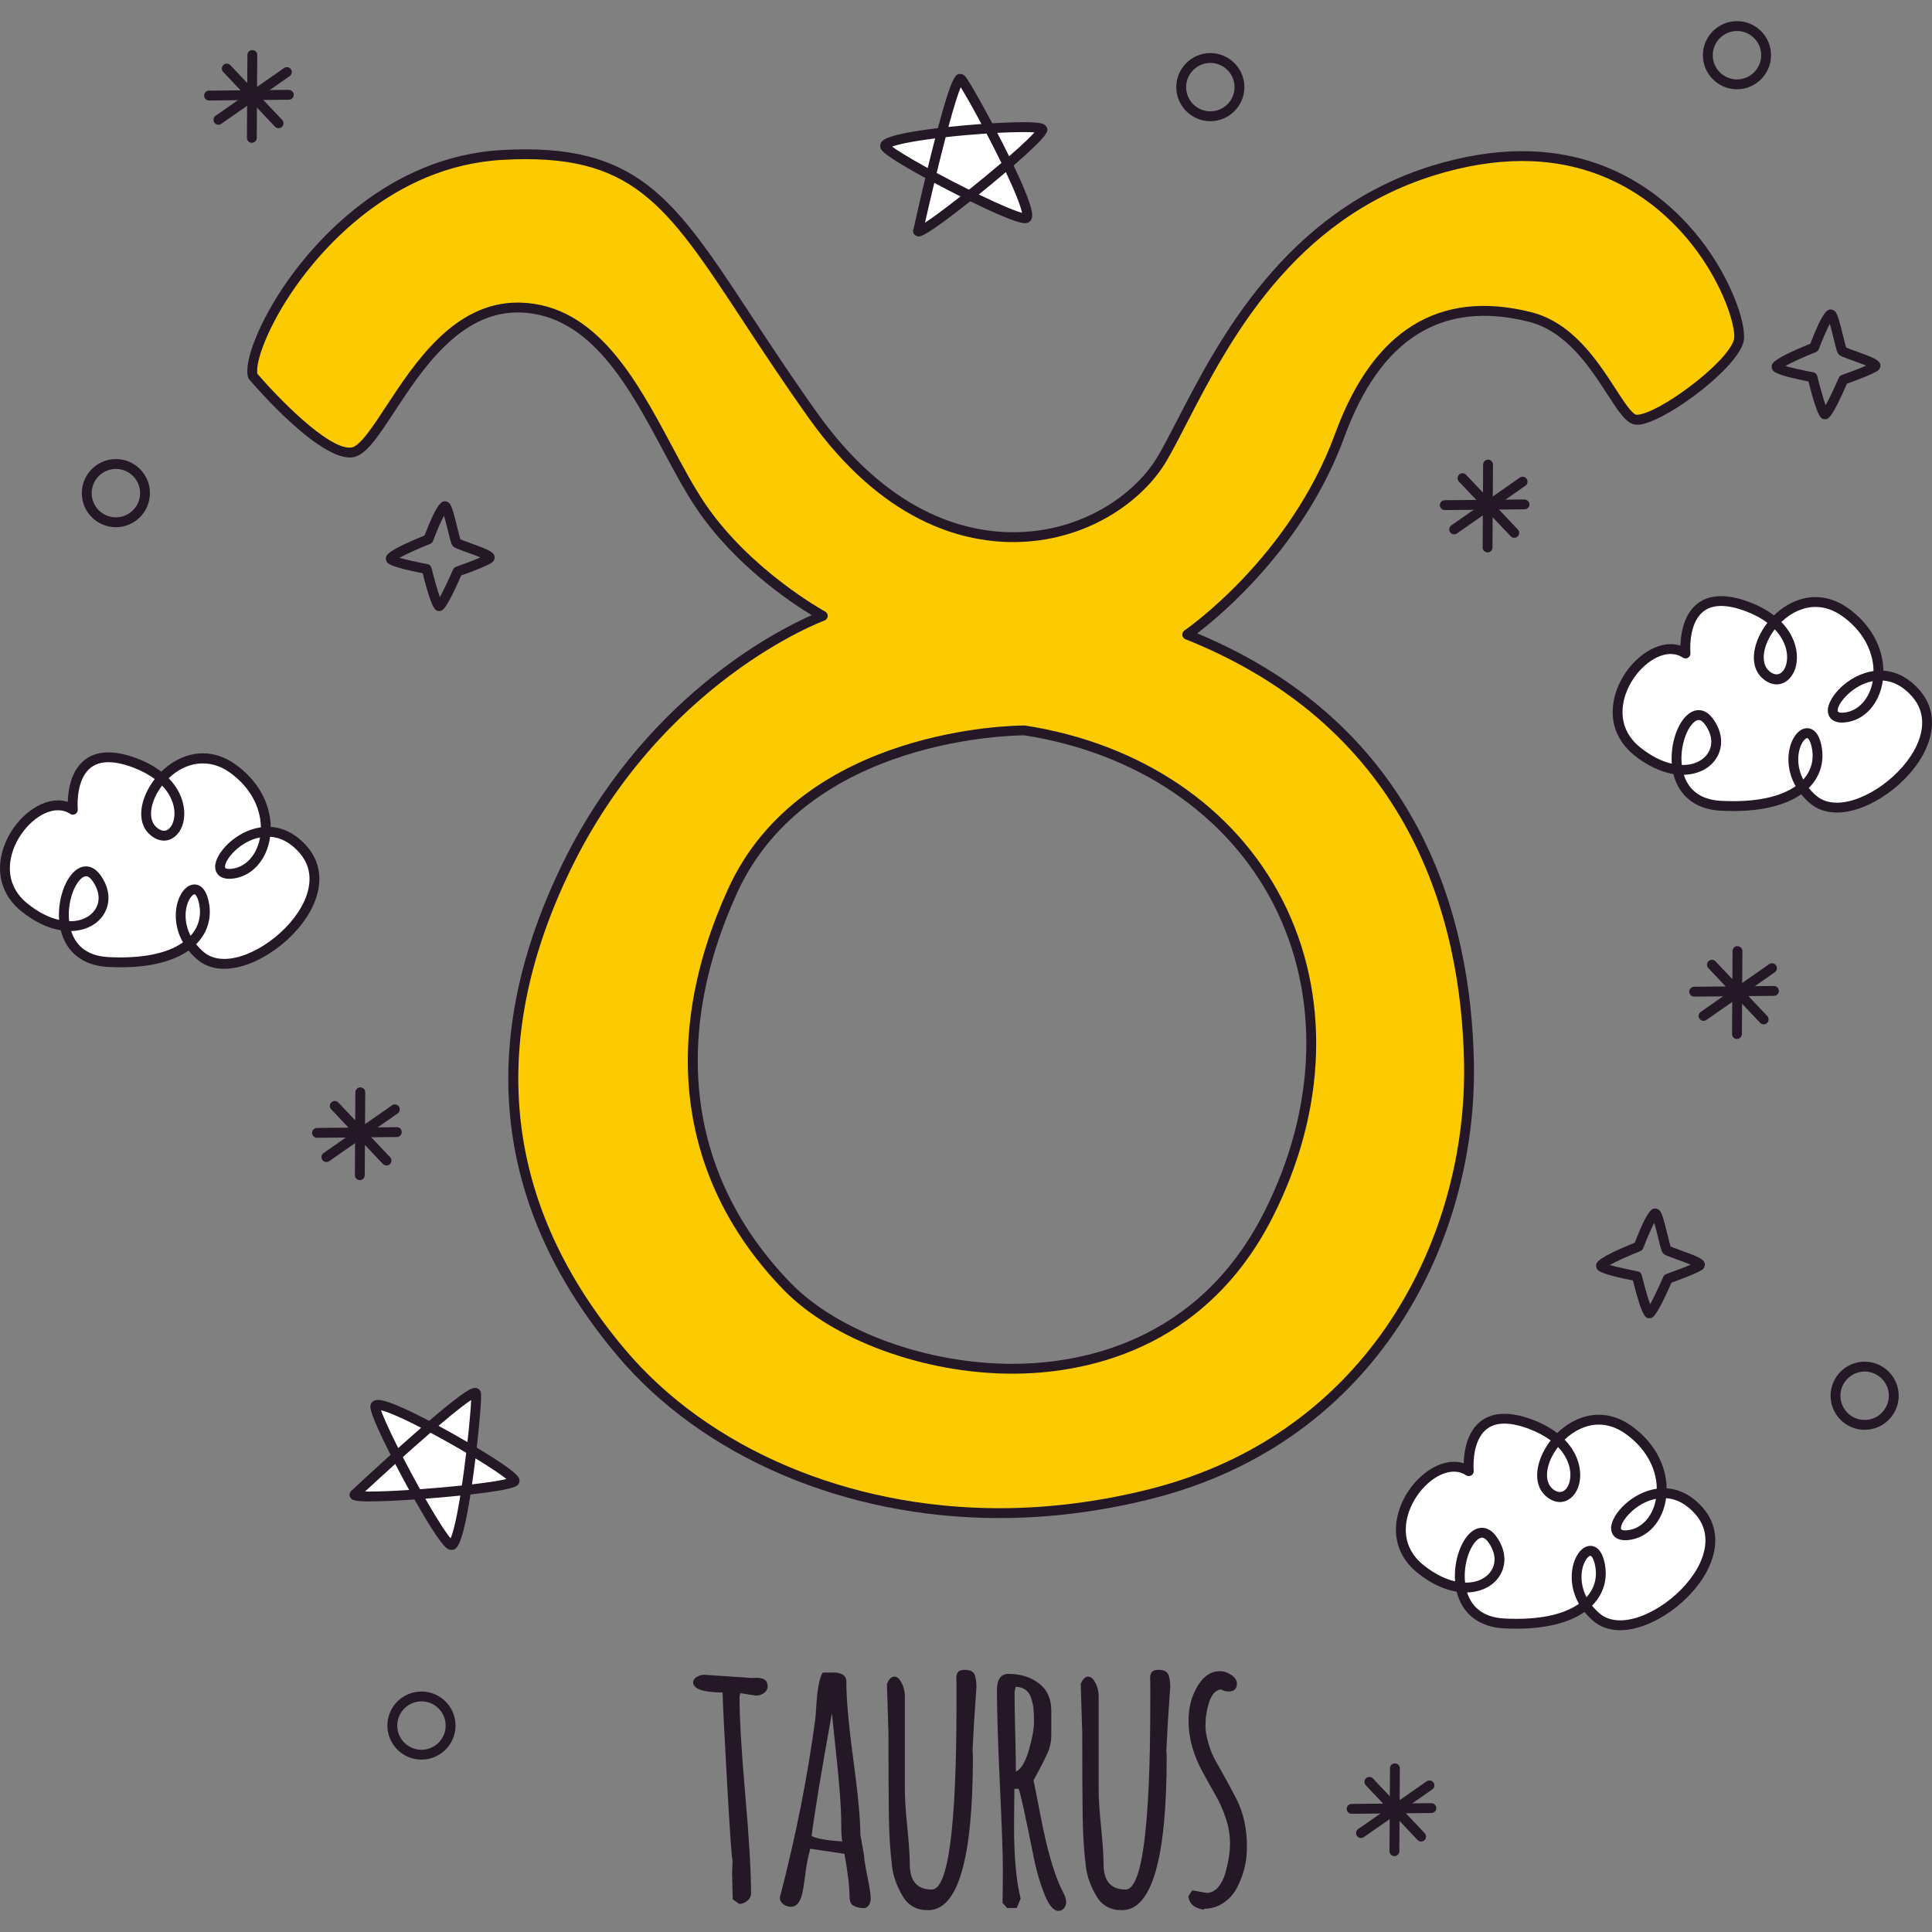 <?xml version="1.0" encoding="UTF-8"?>
<!-- Generator: Adobe Illustrator 25.2.3, SVG Export Plug-In . SVG Version: 6.00 Build 0)  -->
<svg xmlns="http://www.w3.org/2000/svg" xmlns:xlink="http://www.w3.org/1999/xlink" version="1.1" id="Capa_1" x="0px" y="0px" viewBox="0 0 512 512" style="enable-background:new 0 0 512 512;" xml:space="preserve" width="512" height="512">
<rect x="0" y="0" width="512" height="512" fill="#808080" stroke="none"/>
<g>
	<g>
		<path style="fill:#241726;" d="M460.316,23.658c-0.003,0-0.036,0-0.038,0c-2.412-0.01-4.676-0.959-6.371-2.672    c-1.698-1.711-2.629-3.982-2.616-6.392c0.02-4.956,4.069-8.99,9.025-8.99c2.45,0.01,4.714,0.959,6.412,2.672    c1.695,1.713,2.626,3.985,2.613,6.394C469.321,19.628,465.272,23.658,460.316,23.658z M460.344,8.216    c-3.551,0-6.427,2.866-6.443,6.389c-0.008,1.713,0.653,3.327,1.859,4.543c1.206,1.219,2.815,1.892,4.528,1.899h0.028l0,0    c3.523,0,6.399-2.866,6.415-6.387c0.008-1.716-0.653-3.33-1.859-4.546C463.666,8.897,462.057,8.224,460.344,8.216z"/>
	</g>
	<g>
		<path style="fill:#241726;" d="M194.186,503.343l-0.178-7.042c0-0.028,0.046-1.076,0.135-3.138    c-0.24-0.778-0.727-7.684-1.458-20.722c-0.734-13.036-1.129-21.005-1.188-23.907c-0.12,0-0.24,0-0.359,0    c-4.964-0.089-7.445-1.002-7.445-2.736c0-0.569,0.329-1.038,0.987-1.412s1.3-0.561,1.927-0.561l12.47,0.852l1.479-0.043    c1.915,0,2.871,0.732,2.871,2.198c0,0.747-0.314,1.351-0.941,1.815c-0.627,0.464-1.331,0.696-2.108,0.696l-4.217-0.627    l-0.178,0.941c0,5.803,0.507,14.486,1.525,26.059c1.017,11.572,1.525,20.274,1.525,26.104c0,0.719-0.329,1.354-0.987,1.907    c-0.658,0.553-1.374,0.829-2.152,0.829L194.186,503.343z"/>
		<path style="fill:#241726;" d="M228.005,486.164l0.987,5.652c0,0.747,0.291,2.572,0.874,5.471    c0.584,2.901,0.874,4.801,0.874,5.698v0.089c0,1.346-0.507,2.213-1.525,2.601c-1.285,0-2.287-0.209-3.006-0.627    c-0.716-0.418-1.076-1.226-1.076-2.422c0-2.6-0.449-6.384-1.346-11.348l-9.058-1.346c-0.569,2.034-1.005,4.263-1.303,6.685    c-0.298,2.422-0.581,4.186-0.852,5.29c-0.538,2.274-1.54,3.411-3.006,3.411c-0.716,0-1.382-0.232-1.994-0.696    c-0.614-0.464-0.92-1.056-0.92-1.772l0.224-0.808c4.125-15.937,7.19-31.456,9.194-46.557c0.061-0.418,0.15-1.644,0.27-3.679    c0.298-4.485,0.867-7.34,1.703-8.566h3.095c0.839,0,1.57,0.196,2.198,0.584c0.63,0.39,0.943,0.971,0.943,1.749    c0,4.666,0.62,11.588,1.861,20.766C227.383,475.52,228.005,482.128,228.005,486.164z M223.207,488.005    c-0.181-0.897-0.27-2.46-0.27-4.689c0-2.226-0.127-4.992-0.382-8.296c-0.252-3.304-0.62-7.146-1.099-11.529    c-0.477-4.38-0.806-7.557-0.987-9.53c-2.779,15.399-4.574,26.255-5.382,32.562C216.135,487.212,218.84,487.707,223.207,488.005z"/>
		<path style="fill:#241726;" d="M257.743,463.874l0.089,1.57c0,27.18-3.947,40.769-11.84,40.769    c-3.052,0.031-5.308-1.211-6.774-3.722c-1.525-2.57-2.453-5.127-2.782-7.669c-0.507-3.919-0.801-8.411-0.874-13.479    c-0.074-5.068-0.112-12.386-0.112-21.954l-0.403-13.143c0.569-1.285,1.219-1.93,1.95-1.93c0.734,0,1.384,0.561,1.953,1.683    c0.566,1.122,0.852,2.31,0.852,3.567v24.983c0,2.182,0.217,5.428,0.65,9.734c0.433,4.304,0.65,7.549,0.65,9.731    c0,4.485,1.943,6.728,5.831,6.728c4.365,0,6.55-16.46,6.55-49.381v-5.16l-0.046-1.525c0-0.716,0.163-1.254,0.495-1.614    c0.326-0.359,0.903-0.538,1.726-0.538c0.821,0,1.443,0.135,1.861,0.403c0.388,0.24,0.673,0.599,0.852,1.076    c0.24,0.75,0.375,1.736,0.405,2.96l-0.63,9.242L257.743,463.874z"/>
		<path style="fill:#241726;" d="M268.82,474.054l-0.089,9.958c0,8.105,0.584,14.486,1.749,19.152l-1.03,2.468h-2.557l-1.211-1.346    c0.059-2.751,0.089-5.838,0.089-9.262c0-3.424-0.263-10.741-0.785-21.956c-0.523-11.213-0.785-19.585-0.785-25.118    c0-2.899,1.017-4.349,3.052-4.349c3.197,0,5.889,0.836,8.072,2.511c2.182,1.675,3.276,4.066,3.276,7.177v6.458    c0,1.767-0.331,3.373-0.987,4.824c-0.66,1.451-1.423,2.975-2.289,4.574c-0.867,1.601-1.344,2.488-1.435,2.669    c0.329,1.494,0.913,4.426,1.749,8.791c1.795,9.538,3.783,16.401,5.966,20.587c0.63,1.196,0.943,2.131,0.943,2.804    c0,0.671-0.189,1.239-0.561,1.703c-0.375,0.464-0.874,0.696-1.504,0.696c-1.285,0-2.519-1.474-3.699-4.418    c-1.18-2.945-2.131-6.213-2.848-9.8c-2.182-10.973-3.513-17.015-3.993-18.122H268.82z M269.18,447.009l-0.314,1.3    c0,2.511,0.059,6.139,0.178,10.876c0.12,4.742,0.181,8.186,0.181,10.341c1.435-0.747,2.593-2.7,3.475-5.854    c0.882-3.156,1.323-5.571,1.323-7.243c0-1.675-0.043-2.909-0.135-3.702c-0.089-0.793-0.283-1.667-0.581-2.623    C272.708,448.131,271.334,447.098,269.18,447.009z"/>
		<path style="fill:#241726;" d="M309.1,463.874l0.089,1.57c0,27.18-3.947,40.769-11.84,40.769    c-3.052,0.031-5.308-1.211-6.774-3.722c-1.525-2.57-2.453-5.127-2.782-7.669c-0.507-3.919-0.801-8.411-0.874-13.479    c-0.074-5.068-0.112-12.386-0.112-21.954l-0.403-13.143c0.569-1.285,1.219-1.93,1.95-1.93c0.734,0,1.384,0.561,1.953,1.683    c0.566,1.122,0.852,2.31,0.852,3.567v24.983c0,2.182,0.217,5.428,0.65,9.734c0.433,4.304,0.65,7.549,0.65,9.731    c0,4.485,1.943,6.728,5.831,6.728c4.365,0,6.55-16.46,6.55-49.381v-5.16l-0.046-1.525c0-0.716,0.163-1.254,0.495-1.614    c0.326-0.359,0.903-0.538,1.726-0.538c0.821,0,1.443,0.135,1.861,0.403c0.388,0.24,0.673,0.599,0.852,1.076    c0.24,0.75,0.375,1.736,0.405,2.96l-0.63,9.242L309.1,463.874z"/>
		<path style="fill:#241726;" d="M315.963,500.967l3.812,0.673c1.165,0,2.182-0.507,3.049-1.525c0.867-1.017,1.509-2.287,1.93-3.814    c0.808-2.929,1.211-5.522,1.211-7.781c0-2.256-0.375-4.492-1.122-6.705s-1.667-4.268-2.759-6.167    c-1.091-1.899-2.175-3.834-3.251-5.808c-2.572-4.666-3.857-9.239-3.857-13.727c0-2.751,0.461-5.186,1.389-7.309    c1.734-3.947,4.036-5.92,6.907-5.92c1.078,0,2.101,0.342,3.072,1.03c0.971,0.688,1.458,1.435,1.458,2.244    c0,1.405-0.747,2.108-2.241,2.108c-0.66,0-1.303-0.181-1.93-0.538c-1.945,0.089-3.258,2.256-3.947,6.501    c-0.15,0.928-0.224,2.012-0.224,3.253s0.268,2.774,0.808,4.597c0.538,1.825,1.216,3.447,2.04,4.867    c0.821,1.42,1.706,2.991,2.646,4.709c0.941,1.721,1.831,3.386,2.669,5.002c1.912,3.738,2.855,8.013,2.825,12.827    c0.031,3.71-0.823,7.253-2.557,10.631c-0.836,1.675-2.024,3.042-3.564,4.102c-1.54,1.063-3.297,1.609-5.27,1.639v0.224    c-2.514-0.359-3.888-1.54-4.128-3.544L315.963,500.967z"/>
	</g>
	<g>
		<g>
			<path style="fill:#FBCA00;" d="M379.821,45.191c-45.198,13.981-61.144,58.022-71.774,76.245     c-12.952,22.204-57.972,37.306-92.637-11.39c-34.665-48.696-38.627-71.458-82.371-68.982     c-43.744,2.476-68.504,50.347-66.028,58.6c0,0,17.895,21.079,26.148,20.253c8.254-0.825,19.246-39.236,44.832-38.411     c25.587,0.825,35.491,34.665,47.871,52.823c12.38,18.158,32.189,28.888,32.189,28.888s-43.744,15.682-68.505,67.679     s-13.106,94.038,14.989,127.448c25.197,29.964,77.451,53.305,140.179,37.623c62.727-15.682,85.406-71.396,84.581-114.315     c-0.826-42.919-16.902-90.374-74.677-113.484c0,0,28.062-18.983,40.442-52.823s33.84-35.491,50.347-31.364     c16.507,4.127,23.11,26.411,28.063,27.237c4.952,0.825,24.761-13.206,27.237-20.634     C463.182,83.158,440.923,26.291,379.821,45.191z M336.142,321.898c-29.614,58.468-103.267,44.04-127.566,18.983     c-24.298-25.058-34.17-61.505-14.427-104.786s77.451-42.522,77.451-42.522C335.383,203.443,365.755,263.43,336.142,321.898z"/>
		</g>
		<g>
			<path style="fill:#241726;" d="M264.794,402.304c-40.7,0-78.555-16.121-101.259-43.117     c-32.42-38.554-37.524-81.906-15.167-128.85c21.309-44.752,57.04-63.032,66.749-67.315c-5.645-3.429-20.281-13.214-30.334-27.958     c-3.082-4.52-5.968-9.915-9.023-15.626c-9.03-16.888-19.267-36.027-37.812-36.626l-0.767-0.013     c-15.404,0-25.388,15.223-32.68,26.342c-4.462,6.805-7.687,11.723-11.213,12.074c-8.592,0.867-25.429-18.532-27.272-20.707     c-0.117-0.135-0.204-0.296-0.255-0.469c-1.282-4.27,3.189-15.249,10.397-25.533c6.922-9.872,26.311-33.019,56.806-34.745     c36.04-2.037,45.654,12.717,66.236,44.033c4.933,7.508,10.527,16.019,17.273,25.495c18.683,26.245,38.62,31.754,52.056,31.754     c18.354,0,32.506-10.178,38.391-20.263c1.599-2.741,3.297-6.03,5.265-9.839c10.621-20.562,28.396-54.978,67.251-66.996     c8.334-2.578,16.404-3.885,23.986-3.885c26.472,0,41.86,15.868,48.68,25.327c7.406,10.277,11.131,21.745,9.844,25.612     c-2.544,7.636-21.791,21.561-28.019,21.561l0,0c-0.24,0-0.464-0.018-0.671-0.054c-2.356-0.393-4.314-3.419-7.279-7.998     c-4.574-7.067-10.838-16.748-20.886-19.259c-23.03-5.762-39.285,4.523-48.805,30.546c-10.499,28.692-32.414,47.018-39.015,52.048     c59.2,24.758,72.59,75.414,73.329,113.785c0.897,46.671-25.212,100.517-85.569,115.607     C291.579,400.598,278.041,402.304,264.794,402.304z M137.181,80.189c0.283,0,0.566,0.005,0.854,0.013     c20.049,0.648,30.663,20.496,40.027,38.006c3.021,5.647,5.874,10.983,8.877,15.389c12.049,17.671,31.537,28.368,31.734,28.475     c0.451,0.245,0.719,0.734,0.678,1.247c-0.038,0.512-0.375,0.956-0.859,1.129c-0.433,0.156-43.543,16.138-67.769,67.011     c-21.875,45.94-16.893,88.346,14.81,126.045c22.214,26.418,59.319,42.189,99.26,42.189c13.036,0,26.359-1.68,39.604-4.992     c58.963-14.741,84.47-67.386,83.591-113.022c-0.732-38.046-14.14-88.412-73.854-112.298c-0.449-0.178-0.762-0.591-0.813-1.071     c-0.051-0.479,0.166-0.951,0.566-1.221c0.278-0.189,27.864-19.162,39.946-52.191c10.002-27.341,27.44-38.294,51.89-32.182     c11.047,2.764,17.635,12.941,22.446,20.373c2.111,3.266,4.296,6.639,5.515,6.843c0.003,0,0.008,0,0.01,0     c5.4,0,23.631-13.326,25.773-19.759c0.783-2.343-1.859-12.679-9.484-23.259c-6.527-9.056-21.253-24.243-46.562-24.243     c-7.32,0-15.131,1.267-23.216,3.768c-37.807,11.697-54.595,44.196-65.701,65.701c-1.986,3.842-3.699,7.159-5.331,9.956     c-6.259,10.731-21.253,21.559-40.644,21.559c-14.05,0-34.854-5.698-54.182-32.85c-6.774-9.515-12.38-18.048-17.329-25.574     c-20.699-31.497-29.485-44.813-63.906-42.862C103.757,44.029,85,66.444,78.297,76.005c-7.559,10.782-10.652,20.113-10.094,23.048     c4.949,5.78,18.683,20.154,24.825,19.567c2.284-0.229,5.688-5.418,9.29-10.912C109.934,96.095,120.367,80.189,137.181,80.189z      M268.289,364.041c-23.371,0-47.745-8.944-60.653-22.252c-27.688-28.555-32.899-66.285-14.675-106.236     c19.519-42.794,76.044-43.286,78.441-43.286c0.008,0,0.209,0,0.214,0c30.78,4.752,55.564,21.559,68.176,46.131     c12.827,24.993,11.921,55.64-2.486,84.088C318.997,358.641,286.205,364.041,268.289,364.041z M271.4,194.863l0.003,0.015     c-2.328,0-57.234,0.474-76.065,41.756c-17.747,38.908-12.714,75.606,14.175,103.339c12.444,12.832,36.065,21.457,58.776,21.457     c17.316,0,49.007-5.214,66.688-40.122c14.027-27.693,14.935-57.479,2.493-81.719C325.243,215.772,301.163,199.47,271.4,194.863z"/>
		</g>
	</g>
	<g>
		<path style="fill:#241726;" d="M111.693,466.317c-0.003,0-0.036,0-0.038,0c-4.977-0.02-9.01-4.087-8.99-9.066    c0.023-4.956,4.074-8.987,9.028-8.987c5.015,0.02,9.046,4.087,9.025,9.066C120.698,462.286,116.65,466.317,111.693,466.317z     M111.721,450.875c-3.549,0-6.427,2.866-6.445,6.387c-0.015,3.539,2.85,6.43,6.389,6.445h0.028l0,0    c3.523,0,6.399-2.866,6.415-6.387C118.123,453.781,115.258,450.89,111.721,450.875z"/>
	</g>
	<g>
		<path style="fill:#241726;" d="M494.155,378.912h-0.043c-2.412-0.01-4.676-0.959-6.374-2.672    c-1.695-1.711-2.626-3.982-2.616-6.392c0.023-4.956,4.072-8.987,9.023-8.987c5.02,0.02,9.051,4.087,9.03,9.064    C503.155,374.881,499.109,378.912,494.155,378.912z M494.178,363.472c-3.551,0-6.427,2.866-6.445,6.387    c-0.008,1.713,0.653,3.327,1.861,4.543c1.206,1.219,2.815,1.892,4.528,1.899h0.033l0,0c3.518,0,6.394-2.866,6.409-6.387    C500.58,366.376,497.715,363.488,494.178,363.472z"/>
	</g>
	<g>
		<path style="fill:#241726;" d="M320.751,32.118c-0.003,0-0.036,0-0.038,0c-4.977-0.023-9.007-4.092-8.987-9.066    c0.02-4.956,4.069-8.987,9.025-8.987c5.015,0.02,9.048,4.087,9.028,9.064C329.758,28.084,325.707,32.118,320.751,32.118z     M320.779,16.675c-3.551,0-6.427,2.866-6.443,6.387c-0.015,3.536,2.85,6.427,6.387,6.445l0,0h0.028    c3.523,0,6.402-2.866,6.417-6.389C327.183,19.579,324.317,16.691,320.779,16.675z"/>
	</g>
	<g>
		<path style="fill:#241726;" d="M30.711,139.712c-0.003,0-0.036,0-0.038,0c-2.412-0.01-4.676-0.959-6.371-2.672    c-1.698-1.711-2.629-3.982-2.616-6.392c0.02-4.956,4.069-8.99,9.025-8.99c2.45,0.01,4.714,0.959,6.412,2.672    c1.695,1.713,2.626,3.985,2.613,6.394C39.716,135.681,35.667,139.712,30.711,139.712z M30.739,124.27    c-3.551,0-6.427,2.866-6.443,6.389c-0.008,1.713,0.653,3.327,1.859,4.543c1.206,1.219,2.815,1.892,4.528,1.899h0.028l0,0    c3.523,0,6.399-2.866,6.415-6.387c0.008-1.716-0.653-3.33-1.859-4.546C34.061,124.95,32.452,124.277,30.739,124.27z"/>
	</g>
	<g>
		<g>
			<path style="fill:#FFFFFF;" d="M19.312,214.596c0,0-1.86-19.29,16.406-12.432c18.266,6.858,11.63,24.228,4.794,17.966     s7.096-26.205,20.923-16.626c13.826,9.579,10.048,27.099-0.029,28.05s6.789-20.315,18.957-6.394     c12.168,13.922-16.282,37.537-27.251,28.107c-10.969-9.43-1.63-23.707,0.767-14.724c2.397,8.983-5.207,17.445-25.209,16.403     c-20.002-1.043-9.818-31.516-3.135-22.309c6.683,9.207-5.284,18.918-19.033,7.866S9.618,208.185,19.312,214.596z"/>
		</g>
		<g>
			<path style="fill:#241726;" d="M59.436,256.737c-2.848,0-5.262-0.834-7.177-2.481c-0.854-0.734-1.621-1.522-2.295-2.353     c-4.724,3.312-11.937,4.844-21.365,4.344c-6.562-0.342-11.067-3.863-12.498-9.714c-3.437-0.561-7.019-2.282-10.42-5.015     c-5.293-4.255-6.991-10.491-4.661-17.115c2.427-6.894,8.722-12.294,14.333-12.294c0.905,0,1.777,0.133,2.606,0.398     c0.071-2.644,0.635-7.075,3.348-10.063c3.141-3.462,8.199-4.008,14.869-1.502c2.529,0.948,4.734,2.144,6.57,3.559     c3.166-3.105,7.121-4.864,11.011-4.864c2.914,0,5.747,0.941,8.421,2.792c5.974,4.14,9.477,10.305,9.566,16.709     c3.541,0.237,6.845,2.009,9.599,5.16c3.715,4.25,4.301,9.798,1.655,15.628C78.932,248.882,67.921,256.737,59.436,256.737z      M51.971,250.233c0.579,0.719,1.247,1.405,1.991,2.045c1.425,1.226,3.268,1.848,5.474,1.848c7.457,0,17.553-7.284,21.184-15.279     c1.555-3.424,2.603-8.431-1.242-12.829c-2.312-2.646-4.928-4.082-7.789-4.273c-0.826,6.119-4.834,10.614-10.063,11.108     c-0.265,0.025-0.515,0.036-0.75,0.036h-0.003c-2.715,0-3.72-1.614-3.753-3.123c-0.082-3.562,5.425-9.581,12.113-10.524     c-0.056-5.583-3.151-10.999-8.444-14.665c-5.196-3.605-11.335-2.804-15.983,1.662c4.146,4.25,4.819,9.341,3.557,12.694     c-0.892,2.368-2.733,3.84-4.803,3.842c0,0,0,0-0.003,0c-1.303,0-2.629-0.581-3.829-1.68c-3.776-3.462-2.3-9.902,1.377-14.639     c-1.601-1.206-3.529-2.236-5.747-3.07c-5.571-2.093-9.609-1.843-12.018,0.813c-3.235,3.564-2.636,10.206-2.629,10.272     c0.048,0.5-0.196,0.984-0.627,1.244c-0.431,0.26-0.976,0.247-1.392-0.031c-0.969-0.64-2.057-0.964-3.238-0.964     c-4.497,0-9.823,4.732-11.871,10.55c-1.142,3.24-2.159,9.397,3.834,14.214c2.764,2.221,5.622,3.692,8.357,4.309     c-0.324-4.431,0.956-9.278,3.294-12.077c1.155-1.384,2.481-2.116,3.834-2.116c0.976,0,2.425,0.395,3.786,2.269     c2.34,3.225,2.804,6.8,1.272,9.803c-1.573,3.087-4.921,4.964-8.997,5.061c1.033,3.258,3.631,6.583,9.872,6.909     c8.814,0.444,15.529-0.915,19.756-3.893c-2.603-4.581-2.259-9.512-0.655-12.538c0.951-1.795,2.3-2.825,3.699-2.825     c0.964,0,2.715,0.497,3.602,3.822C56.341,242.71,55.186,247.026,51.971,250.233z M51.538,236.996     c-0.245,0-0.839,0.39-1.392,1.438c-1.208,2.279-1.479,5.979,0.362,9.556c2.274-2.499,3.024-5.683,2.108-9.109     C52.206,237.343,51.688,236.996,51.538,236.996z M18.325,244.122c3.274,0.12,6.024-1.308,7.213-3.636     c1.071-2.098,0.683-4.681-1.058-7.083c-0.395-0.543-1.007-1.193-1.675-1.193c-0.546,0-1.196,0.418-1.831,1.18     C19.261,235.441,17.843,239.78,18.325,244.122z M68.92,221.918c-5.362,1.03-9.334,5.861-9.29,7.786     c0.005,0.214,0.013,0.574,1.145,0.574h0.003c0.158,0,0.326-0.008,0.505-0.025C65.127,229.891,68.117,226.548,68.92,221.918z      M42.961,208.189c-3.156,4.102-3.898,8.844-1.568,10.981c0.711,0.65,1.425,0.994,2.065,0.994c0.003,0,0.003,0,0.003,0     c0.971,0,1.853-0.806,2.361-2.152C46.773,215.483,46.202,211.588,42.961,208.189z"/>
		</g>
	</g>
	<g>
		<g>
			<path style="fill:#FFFFFF;" d="M389.247,389.878c0,0-1.86-19.29,16.406-12.432c18.266,6.858,11.63,24.228,4.794,17.966     s7.096-26.205,20.923-16.626c13.826,9.579,10.048,27.099-0.029,28.05c-10.078,0.951,6.789-20.315,18.957-6.394     s-16.282,37.537-27.251,28.107c-10.969-9.43-1.629-23.707,0.767-14.724c2.397,8.983-5.207,17.445-25.209,16.403     c-20.002-1.042-9.818-31.516-3.135-22.309c6.683,9.207-5.284,18.918-19.033,7.866     C362.687,404.734,379.554,383.468,389.247,389.878z"/>
		</g>
		<g>
			<path style="fill:#241726;" d="M429.372,432.018c-2.848,0-5.262-0.834-7.177-2.481c-0.852-0.732-1.621-1.52-2.292-2.351     c-4.151,2.906-10.343,4.434-18.035,4.434c-1.071,0-2.18-0.028-3.332-0.089c-6.56-0.342-11.067-3.865-12.498-9.714     c-3.437-0.561-7.019-2.282-10.42-5.015c-5.293-4.255-6.993-10.496-4.66-17.12c2.427-6.891,8.722-12.291,14.333-12.291     c0.908,0,1.777,0.133,2.606,0.398c0.071-2.644,0.632-7.075,3.348-10.063c3.141-3.46,8.199-4.008,14.869-1.502     c2.529,0.948,4.734,2.144,6.57,3.559c3.167-3.103,7.118-4.862,11.009-4.862c2.914,0,5.747,0.941,8.421,2.792     c5.973,4.14,9.479,10.305,9.566,16.709c3.541,0.237,6.845,2.009,9.601,5.16c3.712,4.247,4.298,9.798,1.652,15.626     C448.869,424.163,437.86,432.018,429.372,432.018z M421.908,425.515c0.581,0.721,1.247,1.405,1.991,2.045     c1.425,1.226,3.268,1.848,5.474,1.848c7.457,0,17.553-7.284,21.184-15.279c1.555-3.424,2.6-8.429-1.242-12.827     c-2.312-2.646-4.931-4.082-7.789-4.273c-0.826,6.119-4.834,10.614-10.063,11.108c-0.265,0.026-0.515,0.036-0.75,0.036     c0,0,0,0-0.003,0c-2.715,0-3.72-1.614-3.753-3.123c-0.082-3.562,5.425-9.581,12.113-10.527     c-0.056-5.581-3.154-10.996-8.447-14.662c-2.228-1.545-4.561-2.328-6.932-2.328c-3.154,0-6.397,1.44-9.051,3.987     c4.148,4.25,4.821,9.341,3.559,12.694c-0.895,2.368-2.733,3.842-4.803,3.842c0,0,0,0-0.003,0c-1.305,0-2.629-0.581-3.829-1.68     c-3.776-3.462-2.302-9.902,1.377-14.637c-1.601-1.208-3.529-2.238-5.747-3.072c-5.573-2.093-9.612-1.841-12.018,0.813     c-3.235,3.564-2.636,10.206-2.629,10.272c0.048,0.5-0.196,0.984-0.627,1.244c-0.433,0.26-0.976,0.247-1.392-0.031     c-0.969-0.64-2.057-0.964-3.238-0.964c-4.497,0-9.823,4.732-11.871,10.55c-1.142,3.24-2.162,9.397,3.834,14.216     c2.764,2.221,5.622,3.692,8.357,4.309c-0.324-4.431,0.954-9.278,3.291-12.077c1.155-1.384,2.481-2.116,3.834-2.116     c0.976,0,2.425,0.393,3.786,2.269c2.343,3.225,2.807,6.8,1.275,9.805c-1.573,3.085-4.921,4.961-8.997,5.058     c1.035,3.258,3.63,6.583,9.872,6.909c8.814,0.449,15.529-0.915,19.756-3.893c-2.603-4.581-2.261-9.51-0.658-12.536     c0.951-1.797,2.302-2.827,3.702-2.827c0.964,0,2.715,0.497,3.602,3.819C426.277,417.988,425.122,422.31,421.908,425.515z      M421.474,412.28c-0.245,0-0.839,0.39-1.395,1.438c-1.208,2.279-1.476,5.979,0.365,9.556c2.274-2.501,3.024-5.685,2.108-9.112     C422.142,412.627,421.624,412.28,421.474,412.28z M388.262,419.406c3.299,0.087,6.024-1.31,7.213-3.633     c1.068-2.101,0.683-4.683-1.061-7.085c-0.395-0.546-1.007-1.193-1.675-1.193c-0.546,0-1.196,0.418-1.831,1.178     C389.195,410.725,387.777,415.064,388.262,419.406z M438.859,397.202c-5.364,1.027-9.336,5.861-9.293,7.786     c0.005,0.214,0.015,0.574,1.145,0.574c0.003,0,0.003,0,0.003,0c0.158,0,0.326-0.008,0.505-0.026     C435.063,405.175,438.056,401.832,438.859,397.202z M412.898,383.471c-3.156,4.102-3.898,8.844-1.568,10.978     c1.782,1.634,3.582,1.084,4.426-1.155C416.709,390.765,416.135,386.869,412.898,383.471z"/>
		</g>
	</g>
	<g>
		<g>
			<path style="fill:#FFFFFF;" d="M446.683,173.191c0,0-1.86-19.29,16.406-12.432c18.266,6.858,11.63,24.228,4.794,17.966     c-6.836-6.262,7.096-26.205,20.923-16.626c13.826,9.579,10.048,27.099-0.029,28.05s6.789-20.315,18.957-6.394     c12.168,13.922-16.282,37.537-27.251,28.107s-1.63-23.707,0.767-14.724c2.397,8.983-5.207,17.445-25.209,16.403     c-20.002-1.042-9.818-31.516-3.135-22.309s-5.284,18.918-19.033,7.866S436.989,166.78,446.683,173.191z"/>
		</g>
		<g>
			<path style="fill:#241726;" d="M486.808,215.33c-2.848,0-5.262-0.834-7.177-2.481c-0.852-0.732-1.621-1.52-2.292-2.351     c-4.151,2.906-10.343,4.434-18.035,4.434c-1.071,0-2.18-0.028-3.332-0.089c-6.56-0.342-11.067-3.865-12.498-9.714     c-3.437-0.561-7.019-2.282-10.42-5.015c-5.293-4.255-6.993-10.496-4.661-17.12c2.427-6.891,8.722-12.291,14.333-12.291     c0.908,0,1.777,0.133,2.606,0.398c0.071-2.644,0.632-7.075,3.348-10.063c3.138-3.462,8.202-4.008,14.869-1.502     c2.529,0.948,4.734,2.144,6.57,3.559c3.166-3.103,7.118-4.862,11.009-4.862c2.914,0,5.747,0.941,8.421,2.792     c5.974,4.14,9.479,10.305,9.566,16.709c3.541,0.237,6.845,2.009,9.601,5.16c3.712,4.247,4.298,9.798,1.652,15.626     C506.304,207.475,495.295,215.33,486.808,215.33z M479.343,208.827c0.581,0.722,1.247,1.405,1.991,2.045     c1.425,1.226,3.268,1.848,5.474,1.848c7.457,0,17.553-7.284,21.184-15.279c1.555-3.424,2.6-8.429-1.242-12.827     c-2.312-2.646-4.931-4.082-7.789-4.273c-0.826,6.119-4.834,10.614-10.063,11.108c-0.265,0.025-0.515,0.036-0.75,0.036     c0,0,0,0-0.003,0c-2.715,0-3.72-1.614-3.753-3.123c-0.082-3.562,5.425-9.581,12.113-10.527     c-0.056-5.581-3.154-10.996-8.447-14.662c-2.228-1.545-4.561-2.328-6.932-2.328c-3.154,0-6.397,1.44-9.051,3.987     c4.148,4.25,4.821,9.341,3.559,12.694c-0.895,2.368-2.733,3.842-4.803,3.842c0,0,0,0-0.003,0c-1.305,0-2.629-0.581-3.829-1.68     c-3.776-3.462-2.302-9.902,1.377-14.637c-1.601-1.208-3.529-2.238-5.747-3.072c-5.571-2.091-9.609-1.841-12.018,0.813     c-3.235,3.564-2.636,10.206-2.629,10.272c0.048,0.5-0.196,0.984-0.627,1.244s-0.976,0.25-1.392-0.031     c-0.969-0.64-2.057-0.964-3.238-0.964c-4.497,0-9.823,4.732-11.871,10.55c-1.142,3.24-2.162,9.397,3.834,14.216     c2.764,2.221,5.622,3.692,8.357,4.309c-0.324-4.431,0.953-9.278,3.291-12.077c1.155-1.384,2.481-2.116,3.834-2.116     c0.976,0,2.425,0.393,3.786,2.269c2.343,3.225,2.807,6.8,1.275,9.805c-1.573,3.085-4.921,4.961-8.997,5.058     c1.035,3.258,3.63,6.583,9.872,6.909c8.811,0.441,15.529-0.915,19.756-3.893c-2.603-4.581-2.261-9.51-0.658-12.536     c0.951-1.797,2.302-2.827,3.702-2.827c0.964,0,2.715,0.497,3.602,3.819C483.713,201.301,482.558,205.622,479.343,208.827z      M478.909,195.592c-0.245,0-0.839,0.39-1.395,1.438c-1.208,2.279-1.476,5.979,0.365,9.556c2.274-2.501,3.024-5.685,2.108-9.112     C479.577,195.939,479.06,195.592,478.909,195.592z M445.697,202.718c3.325,0.105,6.025-1.308,7.213-3.633     c1.068-2.101,0.683-4.683-1.061-7.085c-0.395-0.546-1.007-1.193-1.675-1.193c-0.546,0-1.196,0.418-1.831,1.178     C446.63,194.037,445.213,198.376,445.697,202.718z M496.295,180.514c-5.364,1.027-9.336,5.861-9.293,7.786     c0.005,0.214,0.015,0.574,1.145,0.574c0.003,0,0.003,0,0.003,0c0.158,0,0.326-0.008,0.505-0.025     C492.498,188.487,495.491,185.144,496.295,180.514z M470.333,166.783c-3.156,4.102-3.898,8.844-1.568,10.978     c1.785,1.634,3.579,1.084,4.426-1.155C474.144,174.077,473.571,170.181,470.333,166.783z"/>
		</g>
	</g>
	<g>
		<path style="fill:#241726;" d="M116.395,161.923c-0.961,0-1.871,0-4.385-10.009c-8.477-1.632-9.196-2.598-9.474-2.968    c-0.242-0.326-0.344-0.92-0.235-1.31c0.153-0.546,0.512-1.81,10.201-5.716c3.483-9.076,4.668-9.076,5.456-9.076    c0.413,0,0.979,0.293,1.226,0.625c0.625,0.839,1.188,3.011,2.045,6.488c0.265,1.084,0.589,2.394,0.775,2.975    c0.51,0.227,1.629,0.627,2.557,0.961c4.987,1.787,6.274,2.397,6.506,3.595c0.089,0.451-0.14,1.106-0.484,1.415    c-1.012,0.908-5.821,2.695-8.35,3.595c-4.105,9.339-4.987,9.382-5.767,9.423C116.446,161.923,116.415,161.923,116.395,161.923z     M105.87,147.822c1.698,0.487,4.768,1.183,7.445,1.683c0.502,0.092,0.905,0.472,1.027,0.969c0.686,2.776,1.581,5.938,2.226,7.758    c0.941-1.695,2.353-4.671,3.5-7.299c0.145-0.331,0.421-0.589,0.762-0.709c2.287-0.803,4.867-1.792,6.489-2.499    c-1.129-0.474-2.649-1.02-3.638-1.374c-2.855-1.025-3.391-1.247-3.761-1.744c-0.321-0.428-0.518-1.145-1.229-4.028    c-0.263-1.068-0.665-2.705-1.025-3.942c-0.844,1.614-2.014,4.334-2.927,6.743c-0.13,0.344-0.398,0.614-0.737,0.752    C111.031,145.318,107.658,146.828,105.87,147.822z"/>
	</g>
	<g>
		<path style="fill:#241726;" d="M437.118,349.34c-0.961,0-1.869,0-4.383-10.009c-8.477-1.632-9.196-2.598-9.474-2.968    c-0.242-0.326-0.344-0.92-0.235-1.31c0.153-0.546,0.512-1.81,10.201-5.716c3.483-9.076,4.668-9.076,5.456-9.076    c0.413,0,0.979,0.293,1.226,0.625c0.625,0.839,1.188,3.011,2.045,6.488c0.265,1.084,0.589,2.394,0.775,2.975    c0.51,0.227,1.629,0.627,2.555,0.959c4.989,1.787,6.274,2.399,6.509,3.595c0.089,0.451-0.14,1.109-0.482,1.415    c-1.015,0.91-5.823,2.697-8.352,3.597c-4.105,9.339-4.987,9.385-5.77,9.423C437.169,349.34,437.138,349.34,437.118,349.34z     M426.596,335.239c1.698,0.487,4.768,1.183,7.445,1.683c0.502,0.092,0.905,0.472,1.027,0.969c0.686,2.776,1.578,5.938,2.226,7.758    c0.938-1.695,2.353-4.671,3.5-7.299c0.145-0.331,0.421-0.589,0.762-0.709c2.287-0.806,4.87-1.792,6.491-2.501    c-1.129-0.474-2.654-1.02-3.643-1.374c-2.853-1.022-3.388-1.244-3.758-1.741c-0.321-0.428-0.518-1.145-1.229-4.028    c-0.263-1.068-0.665-2.705-1.025-3.942c-0.844,1.614-2.014,4.334-2.927,6.743c-0.13,0.344-0.398,0.614-0.737,0.752    C431.756,332.735,428.383,334.245,426.596,335.239z"/>
	</g>
	<g>
		<path style="fill:#241726;" d="M483.641,111.094c-0.961,0-1.871,0-4.385-10.009c-8.477-1.632-9.196-2.598-9.474-2.968    c-0.242-0.326-0.344-0.92-0.235-1.31c0.153-0.546,0.512-1.81,10.201-5.716c3.483-9.076,4.668-9.076,5.458-9.076    c0.41,0,0.976,0.293,1.221,0.625c0.627,0.839,1.191,3.014,2.047,6.491c0.268,1.084,0.589,2.391,0.775,2.973    c0.51,0.227,1.624,0.627,2.55,0.959c4.994,1.79,6.282,2.399,6.514,3.597c0.089,0.451-0.14,1.106-0.484,1.415    c-1.012,0.908-5.821,2.695-8.35,3.595c-4.105,9.339-4.987,9.382-5.767,9.423C483.692,111.094,483.662,111.094,483.641,111.094z     M473.117,96.992c1.698,0.487,4.768,1.183,7.445,1.683c0.502,0.092,0.905,0.472,1.027,0.969c0.686,2.776,1.581,5.938,2.226,7.758    c0.941-1.695,2.353-4.671,3.5-7.299c0.145-0.331,0.421-0.589,0.762-0.709c2.287-0.803,4.867-1.792,6.488-2.499    c-1.132-0.477-2.657-1.022-3.646-1.377c-2.848-1.02-3.383-1.242-3.75-1.736c-0.324-0.433-0.52-1.15-1.229-4.028    c-0.265-1.071-0.668-2.71-1.027-3.947c-0.844,1.616-2.014,4.337-2.927,6.743c-0.13,0.344-0.398,0.614-0.737,0.752    C478.277,94.489,474.904,95.998,473.117,96.992z"/>
	</g>
	<g>
		<g>
			<path style="fill:#241726;" d="M95.354,312.745c-0.003,0-0.005,0-0.008,0c-0.722-0.005-1.303-0.591-1.298-1.313l0.133-21.969     c0.005-0.719,0.589-1.298,1.305-1.298c0.003,0,0.005,0,0.008,0c0.722,0.005,1.303,0.591,1.298,1.313l-0.133,21.969     C96.654,312.166,96.07,312.745,95.354,312.745z"/>
		</g>
		<g>
			<path style="fill:#241726;" d="M86.499,307.949c-0.41,0-0.816-0.194-1.071-0.558c-0.413-0.591-0.268-1.405,0.324-1.818     l18.142-12.648c0.586-0.405,1.402-0.27,1.818,0.324c0.413,0.591,0.268,1.405-0.324,1.818l-18.142,12.648     C87.019,307.873,86.759,307.949,86.499,307.949z"/>
		</g>
		<g>
			<path style="fill:#241726;" d="M102.428,308.872c-0.347,0-0.691-0.138-0.948-0.408L87.764,293.97     c-0.495-0.523-0.472-1.351,0.051-1.846c0.525-0.5,1.349-0.472,1.846,0.051l13.716,14.494c0.495,0.523,0.472,1.351-0.051,1.846     C103.074,308.755,102.75,308.872,102.428,308.872z"/>
		</g>
		<g>
			<path style="fill:#241726;" d="M84.018,301.527c-0.716,0-1.298-0.576-1.305-1.293c-0.008-0.722,0.571-1.31,1.293-1.318     l21.13-0.201c0.849-0.008,1.31,0.571,1.318,1.293c0.008,0.721-0.571,1.31-1.293,1.318l-21.13,0.201     C84.026,301.527,84.024,301.527,84.018,301.527z"/>
		</g>
	</g>
	<g>
		<g>
			<path style="fill:#241726;" d="M66.743,37.844c-0.003,0-0.005,0-0.008,0c-0.722-0.005-1.303-0.591-1.298-1.313l0.13-21.969     c0.005-0.719,0.589-1.298,1.305-1.298c0.003,0,0.005,0,0.008,0c0.722,0.005,1.303,0.591,1.298,1.313l-0.13,21.969     C68.043,37.265,67.459,37.844,66.743,37.844z"/>
		</g>
		<g>
			<path style="fill:#241726;" d="M57.886,33.051c-0.41,0-0.816-0.194-1.071-0.558c-0.413-0.591-0.268-1.405,0.324-1.818     l18.145-12.648c0.584-0.408,1.402-0.273,1.818,0.324c0.413,0.591,0.268,1.405-0.324,1.818L58.633,32.816     C58.406,32.974,58.146,33.051,57.886,33.051z"/>
		</g>
		<g>
			<path style="fill:#241726;" d="M73.818,33.974c-0.347,0-0.691-0.138-0.948-0.408L59.153,19.072     c-0.495-0.523-0.472-1.351,0.051-1.846c0.525-0.497,1.349-0.469,1.846,0.051l13.716,14.494c0.495,0.523,0.472,1.351-0.051,1.846     C74.463,33.856,74.139,33.974,73.818,33.974z"/>
		</g>
		<g>
			<path style="fill:#241726;" d="M55.405,26.629c-0.716,0-1.298-0.576-1.305-1.293c-0.008-0.722,0.571-1.31,1.293-1.318     l21.133-0.204c0.599-0.003,1.31,0.571,1.318,1.293c0.008,0.722-0.571,1.31-1.293,1.318l-21.133,0.204     C55.413,26.629,55.41,26.629,55.405,26.629z"/>
		</g>
	</g>
	<g>
		<g>
			<path style="fill:#241726;" d="M394.22,146.394c-0.003,0-0.005,0-0.008,0c-0.721-0.005-1.303-0.591-1.298-1.313l0.13-21.969     c0.005-0.719,0.589-1.298,1.305-1.298c0.003,0,0.005,0,0.008,0c0.722,0.005,1.303,0.591,1.298,1.313l-0.13,21.969     C395.52,145.816,394.936,146.394,394.22,146.394z"/>
		</g>
		<g>
			<path style="fill:#241726;" d="M385.365,141.601c-0.41,0-0.816-0.194-1.071-0.558c-0.413-0.591-0.268-1.405,0.324-1.818     l18.142-12.648c0.584-0.408,1.402-0.273,1.818,0.324c0.413,0.591,0.268,1.405-0.324,1.818l-18.142,12.648     C385.885,141.525,385.625,141.601,385.365,141.601z"/>
		</g>
		<g>
			<path style="fill:#241726;" d="M401.295,142.524c-0.347,0-0.691-0.138-0.948-0.408L386.63,127.62     c-0.495-0.525-0.472-1.351,0.051-1.846c0.525-0.497,1.351-0.469,1.846,0.051l13.716,14.497c0.495,0.525,0.472,1.351-0.051,1.846     C401.94,142.407,401.616,142.524,401.295,142.524z"/>
		</g>
		<g>
			<path style="fill:#241726;" d="M382.882,135.176c-0.716,0-1.298-0.576-1.305-1.293c-0.008-0.722,0.571-1.31,1.293-1.318     l21.133-0.201c0.688,0.033,1.31,0.574,1.318,1.293c0.008,0.722-0.571,1.31-1.293,1.318l-21.133,0.201     C382.89,135.176,382.887,135.176,382.882,135.176z"/>
		</g>
	</g>
	<g>
		<g>
			<path style="fill:#241726;" d="M460.316,275.331c-0.003,0-0.005,0-0.008,0c-0.721-0.005-1.303-0.591-1.298-1.313l0.133-21.969     c0.005-0.722,0.62-1.405,1.313-1.298c0.721,0.005,1.303,0.591,1.298,1.313l-0.133,21.969     C461.616,274.752,461.032,275.331,460.316,275.331z"/>
		</g>
		<g>
			<path style="fill:#241726;" d="M451.461,270.535c-0.41,0-0.816-0.194-1.071-0.558c-0.413-0.591-0.268-1.405,0.324-1.818     l18.142-12.648c0.584-0.408,1.4-0.27,1.818,0.324c0.413,0.591,0.268,1.405-0.324,1.818L452.208,270.3     C451.982,270.459,451.721,270.535,451.461,270.535z"/>
		</g>
		<g>
			<path style="fill:#241726;" d="M467.391,271.458c-0.347,0-0.691-0.138-0.948-0.408l-13.716-14.494     c-0.495-0.523-0.472-1.351,0.051-1.846c0.525-0.5,1.349-0.469,1.846,0.051l13.716,14.494c0.495,0.523,0.472,1.351-0.051,1.846     C468.036,271.341,467.712,271.458,467.391,271.458z"/>
		</g>
		<g>
			<path style="fill:#241726;" d="M448.978,264.113c-0.716,0-1.298-0.576-1.305-1.293c-0.008-0.721,0.571-1.31,1.293-1.318     l21.133-0.204c0.005,0,0.008,0,0.013,0c0.716,0,1.298,0.576,1.305,1.293c0.008,0.722-0.571,1.31-1.293,1.318l-21.133,0.204     C448.986,264.113,448.983,264.113,448.978,264.113z"/>
		</g>
	</g>
	<g>
		<g>
			<path style="fill:#241726;" d="M369.538,491.889c-0.003,0-0.005,0-0.008,0c-0.721-0.005-1.303-0.591-1.298-1.313l0.13-21.969     c0.005-0.719,0.589-1.298,1.305-1.298c0.003,0,0.005,0,0.008,0c0.722,0.005,1.303,0.591,1.298,1.313l-0.13,21.969     C370.838,491.31,370.254,491.889,369.538,491.889z"/>
		</g>
		<g>
			<path style="fill:#241726;" d="M360.681,487.093c-0.41,0-0.816-0.194-1.071-0.558c-0.413-0.591-0.268-1.405,0.324-1.818     l18.145-12.648c0.584-0.405,1.402-0.273,1.818,0.324c0.413,0.591,0.268,1.405-0.324,1.818l-18.145,12.648     C361.201,487.016,360.941,487.093,360.681,487.093z"/>
		</g>
		<g>
			<path style="fill:#241726;" d="M376.61,488.016c-0.347,0-0.691-0.138-0.948-0.408l-13.714-14.494     c-0.495-0.525-0.472-1.351,0.051-1.846c0.525-0.5,1.349-0.472,1.846,0.051l13.714,14.494c0.495,0.525,0.472,1.351-0.051,1.846     C377.255,487.899,376.932,488.016,376.61,488.016z"/>
		</g>
		<g>
			<path style="fill:#241726;" d="M358.2,480.671c-0.716,0-1.298-0.576-1.305-1.293c-0.008-0.722,0.571-1.31,1.293-1.318     l21.133-0.201c0.005,0,0.008,0,0.013,0c0.716,0,1.298,0.576,1.305,1.293c0.008,0.722-0.571,1.31-1.293,1.318l-21.133,0.201     C358.208,480.671,358.205,480.671,358.2,480.671z"/>
		</g>
	</g>
	<g>
		<g>
			<path style="fill:#FFFFFF;" d="M243.344,61.017c0,0,9.369-42.217,11.368-40.035s20.462,36.258,17.109,36.85     c-3.352,0.592-36.354-16.627-37.235-19.006c-1.182-3.193,40.572-6.473,41.597-4.58S241.701,64.764,243.344,61.017z"/>
		</g>
		<g>
			<path style="fill:#241726;" d="M243.444,62.661c-0.441,0-0.987-0.278-1.229-0.648c-0.163-0.25-0.388-0.78-0.069-1.514     c-0.02-0.008,1.313-6.017,3.07-13.329c-11.2-6.129-11.659-7.358-11.855-7.891c-0.186-0.5-0.13-1.033,0.158-1.499     c0.4-0.655,1.328-2.17,15.022-3.822c3.834-14.364,4.796-14.364,6.004-14.364c0.367,0,0.882,0.235,1.129,0.505     c0.961,1.05,4.316,6.988,7.279,12.572c3.172-0.189,6.002-0.288,8.227-0.288c4.686,0,5.685,0.382,6.149,1.239     c0.548,1.012,0.982,1.815-8.719,10.229c5.798,12.148,5.071,13.571,4.676,14.344c-0.252,0.492-0.704,0.829-1.239,0.923     c-0.074,0.013-0.344,0.036-0.421,0.036c-2.159,0-8.918-3.075-14.499-5.808C245.367,62.658,243.975,62.661,243.444,62.661z      M247.592,48.457c-1.05,4.388-1.935,8.248-2.46,10.56c1.876-1.226,5.04-3.526,9.408-6.958     C252.225,50.897,249.869,49.676,247.592,48.457z M271.627,56.542v1.305l0.005-1.305     C271.629,56.542,271.629,56.542,271.627,56.542z M259.389,51.54c5.907,2.858,9.76,4.416,11.46,4.864     c-0.227-1.163-1.096-4.031-4.291-10.792C264.312,47.524,261.844,49.564,259.389,51.54z M248.225,45.834     c2.797,1.504,5.729,3.021,8.574,4.436c2.94-2.351,5.938-4.826,8.589-7.09c-1.188-2.435-2.539-5.099-3.954-7.796     c-3.585,0.24-7.366,0.576-10.823,0.964C249.798,39.45,248.982,42.719,248.225,45.834z M236.41,38.861     c1.132,0.826,3.929,2.641,9.443,5.68c0.632-2.593,1.3-5.272,1.973-7.863C241.18,37.52,237.81,38.328,236.41,38.861z      M264.289,35.21c1.112,2.136,2.175,4.237,3.141,6.206c3.949-3.449,5.831-5.334,6.723-6.333     C272.631,34.96,268.858,34.965,264.289,35.21z M254.601,23.123c-0.574,1.372-1.586,4.296-3.271,10.519     c2.835-0.306,5.846-0.574,8.765-0.783C257.638,28.26,255.687,24.867,254.601,23.123z"/>
		</g>
	</g>
	<g>
		<g>
			<path style="fill:#FFFFFF;" d="M94.134,395.904c0,0,31.616-29.504,32.029-26.574c0.413,2.93-3.649,41.473-6.748,40.064     s-20.563-34.282-19.943-36.742c0.832-3.301,37.113,17.623,36.888,19.764S90.659,398.064,94.134,395.904z"/>
		</g>
		<g>
			<path style="fill:#241726;" d="M119.584,410.738c-0.186,0-0.538-0.079-0.709-0.156c-0.533-0.242-2.134-0.969-9.035-13.201     c-4.826,0.326-9.013,0.507-11.86,0.507c-3.669,0-4.949-0.201-5.285-1.382c-0.145-0.51-0.025-1.224,0.744-1.706     c-0.01-0.02,4.49-4.219,10.073-9.252c-5.764-11.391-5.446-12.666-5.308-13.217c0.082-0.316,0.459-1.339,1.986-1.339     c1.945,0,6.499,1.864,13.54,5.545c10.18-8.717,11.422-8.717,12.169-8.717c0.806,0,1.446,0.546,1.555,1.328     c0.199,1.407-0.395,8.202-1.112,14.481c11.524,6.932,11.404,8.079,11.315,8.921c-0.12,1.145-0.217,2.055-12.977,3.498     C122.368,410.735,120.828,410.735,119.584,410.738L119.584,410.738z M112.723,397.172c3.592,6.295,5.696,9.329,6.698,10.496     c0.474-1.086,1.379-3.942,2.57-11.325C119.059,396.646,115.869,396.932,112.723,397.172z M96.746,395.262     c0.352,0.01,0.762,0.015,1.234,0.015c2.547,0,6.208-0.148,10.453-0.421c-1.249-2.272-2.501-4.609-3.689-6.904     C101.398,390.974,98.489,393.651,96.746,395.262z M106.75,386.148c1.456,2.825,3.014,5.736,4.559,8.51     c3.755-0.273,7.628-0.617,11.095-0.984c0.398-2.682,0.79-5.642,1.15-8.666c-3.09-1.831-6.397-3.692-9.469-5.331     C111.66,381.775,109.136,384.009,106.75,386.148z M126.006,386.479c-0.293,2.391-0.604,4.727-0.92,6.896     c5.211-0.609,7.83-1.099,9.13-1.418C132.989,390.971,130.488,389.212,126.006,386.479z M100.957,373.719     c0.469,1.326,1.746,4.406,4.569,10.022c1.989-1.78,4.056-3.61,6.075-5.367C105.972,375.475,102.569,374.104,100.957,373.719z      M116.209,377.854c2.511,1.354,5.147,2.838,7.671,4.316c0.576-5.201,0.89-9.109,0.982-11.154     C123.651,371.807,121.165,373.64,116.209,377.854z"/>
		</g>
	</g>
</g>















</svg>
